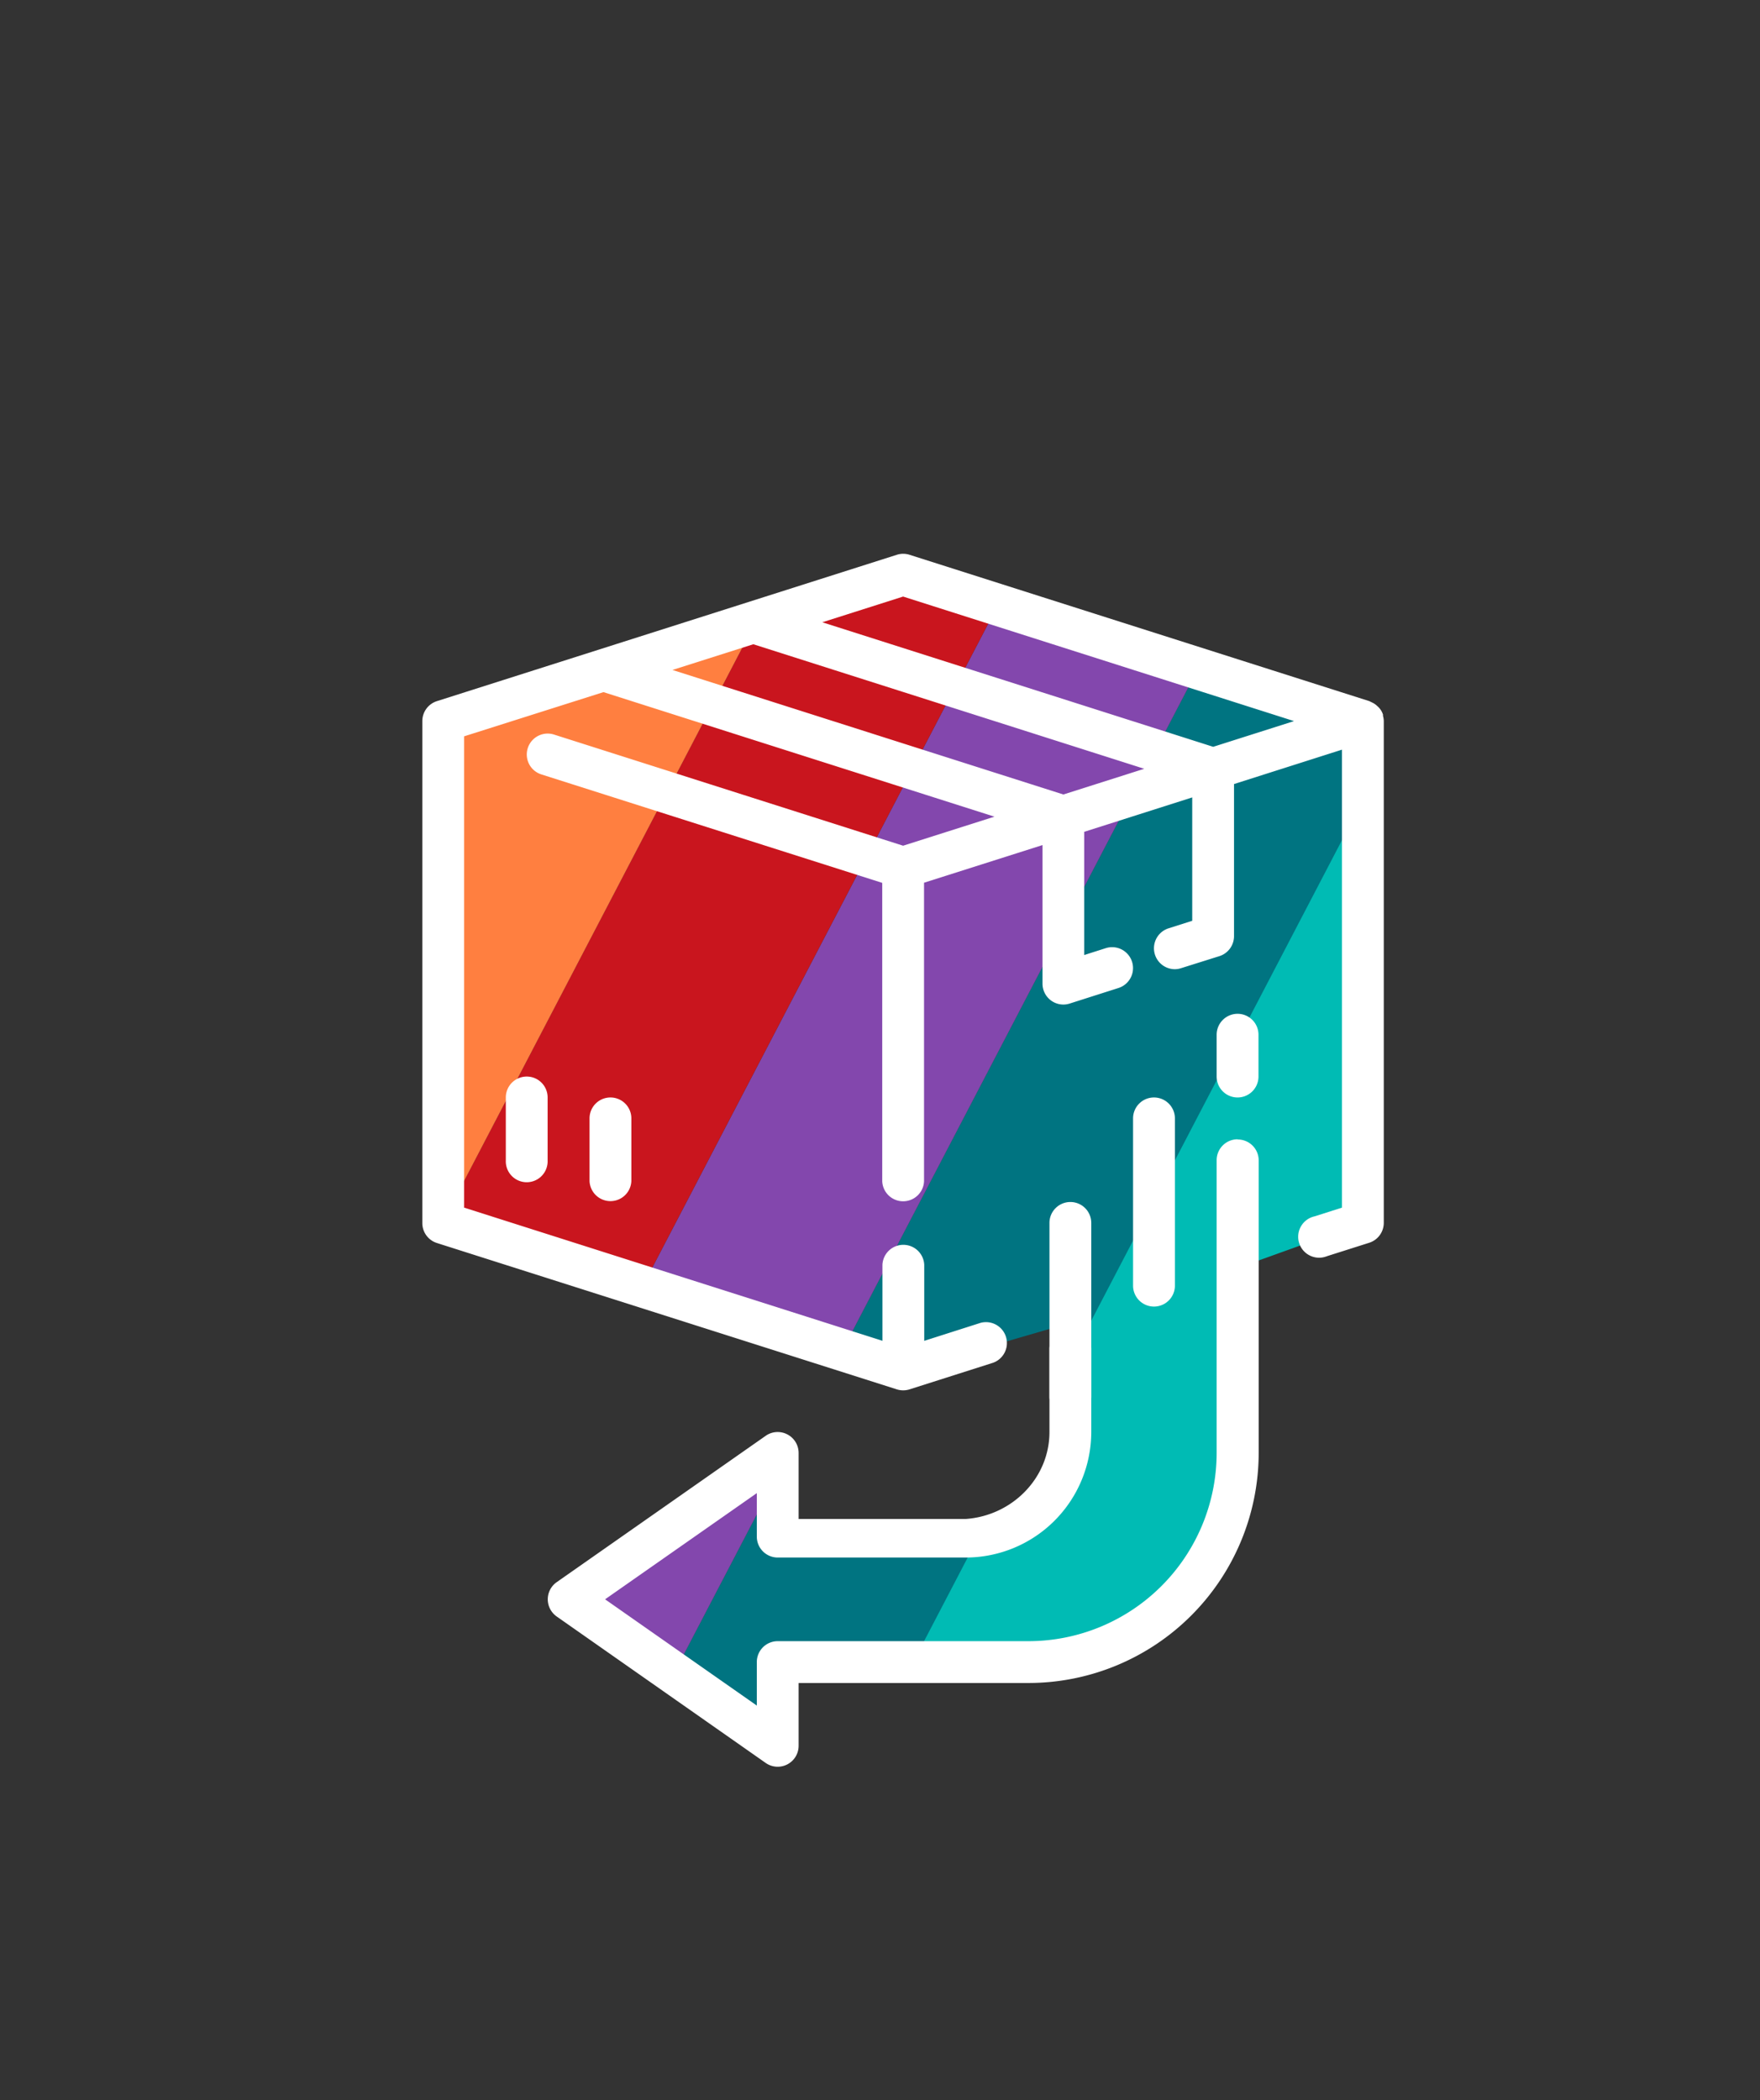 <svg xmlns="http://www.w3.org/2000/svg" xmlns:xlink="http://www.w3.org/1999/xlink" viewBox="0 0 438.25 522.74"><rect x="0" y="0" width="438.25" height="522.74" fill="#333333" stroke="none"/><defs><style>.cls-1{fill:none;}.cls-2{clip-path:url(#clip-path);}.cls-3{fill:#00bbb4;}.cls-4{fill:#007481;}.cls-5{fill:#8347ad;}.cls-6{fill:#c9151e;}.cls-7{fill:#ff7f40;}.cls-8{fill:#fff;}</style><clipPath id="clip-path" transform="translate(105.16 137.85)"><path class="cls-1" d="M233.23,43.79v-.17a4.26,4.26,0,0,0-1.26-2,5,5,0,0,0-.92-.74c-.2-.11-.39-.21-.6-.3s-.28-.15-.43-.21L121.24,5.79a5.11,5.11,0,0,0-3,0L9.46,40.41A5,5,0,0,0,6,45.12V163.78a4.94,4.94,0,0,0,3.46,4.72l108.78,34.61a5,5,0,0,0,3,0l35.13-10.21a5.25,5.25,0,0,0,0,.56l2,27.77c0,10.92-8.86,19.78-19.78,20.56H93V226.18a4.94,4.94,0,0,0-4.94-4.94,5,5,0,0,0-2.84.88L35.78,256.74a5,5,0,0,0-1.22,6.89,4.84,4.84,0,0,0,1.22,1.21l49.44,34.61A4.94,4.94,0,0,0,93,295.4V280.56h54.39c30,0,56.35-24.36,56.39-54.38v-48.5l.59-.18a5,5,0,0,0,1.38-.69l14.35-5.16L230,168.5a4.94,4.94,0,0,0,3.46-4.72V45.12A4.57,4.57,0,0,0,233.23,43.79Z"/></clipPath></defs><title>Fichier 3</title><g id="Calque_2" data-name="Calque 2"><g id="Calque_1-2" data-name="Calque 1"><g class="cls-2"><rect class="cls-3" x="-23.07" y="145.17" width="455.78" height="51.51" transform="translate(63.69 411.3) rotate(-62.44)"/><rect class="cls-4" x="-67.78" y="121.84" width="455.78" height="51.51" transform="translate(60.35 359.11) rotate(-62.44)"/><rect class="cls-5" x="-113.45" y="98.01" width="455.78" height="51.51" transform="translate(56.94 305.82) rotate(-62.44)"/><rect class="cls-6" x="-159.12" y="74.18" width="455.78" height="51.51" transform="translate(53.52 252.52) rotate(-62.44)"/><rect class="cls-7" x="-204.79" y="50.35" width="455.78" height="51.51" transform="translate(50.11 199.23) rotate(-62.44)"/></g><path class="cls-8" d="M239.22,40.24v-.18A4.49,4.49,0,0,0,237.89,38a5.19,5.19,0,0,0-1-.78c-.21-.11-.41-.22-.62-.31l-.46-.23L121.32.25a5.17,5.17,0,0,0-3.16,0L3.64,36.68a5.22,5.22,0,0,0-3.64,5V166.57a5.21,5.21,0,0,0,3.64,5L118.16,208a5.32,5.32,0,0,0,3.16,0l20.82-6.63a5.21,5.21,0,0,0-3.16-9.92l-14,4.47V177a5.21,5.21,0,0,0-10.41,0v18.91L10.41,162.76V45.44l34.7-11,97.35,31-22.74,7.23L32.79,45a5.2,5.2,0,0,0-3.15,9.92l84.88,27v74.28a5.21,5.21,0,0,0,10.41,0V81.88l29.5-9.37V107a5.2,5.2,0,0,0,5.2,5.21,5.26,5.26,0,0,0,1.57-.25l12.14-3.87a5.2,5.2,0,0,0-3.15-9.92l-5.37,1.71V69.21l26.89-8.56V91.36l-5.91,1.88a5.21,5.21,0,0,0,1.56,10.17,5.14,5.14,0,0,0,1.56-.25l9.55-3a5.23,5.23,0,0,0,3.65-5V57.32L229,48.76v114l-6.77,2.16a5.21,5.21,0,1,0,2.84,10l.28-.1,10.42-3.31a5.21,5.21,0,0,0,3.64-5V41.64a5.19,5.19,0,0,0-.23-1.4ZM159.63,59.92l-97.34-31,20.13-6.4,97.34,31Zm37.3-11.87-97.33-31,20.12-6.4,97.34,31Z" transform="translate(105.16 137.85)"/><path class="cls-8" d="M26,130.13a5.21,5.21,0,0,0-5.21,5.21V151a5.21,5.21,0,1,0,10.41,0V135.34a5.2,5.2,0,0,0-5.2-5.21Z" transform="translate(105.16 137.85)"/><path class="cls-8" d="M46.85,135.34a5.2,5.2,0,0,0-5.21,5.2v15.62a5.21,5.21,0,0,0,10.41,0V140.54a5.2,5.2,0,0,0-5.2-5.2Z" transform="translate(105.16 137.85)"/><path class="cls-8" d="M203,145.75a5.21,5.21,0,0,0-5.21,5.2v72.88A46.89,46.89,0,0,1,151,270.68H88.49a5.2,5.2,0,0,0-5.2,5.2v10.83L45.51,260.26l37.78-26.43v10.82a5.21,5.21,0,0,0,5.2,5.21h46.85a31.27,31.27,0,0,0,31.23-31.24V197.8a5.21,5.21,0,0,0-10.41,0v20.82c0,11.5-9.32,20.82-20.82,21.64H93.7V223.83a5.21,5.21,0,0,0-5.21-5.21,5.13,5.13,0,0,0-3,.95L33.45,256a5.21,5.21,0,0,0-1.27,7.25,5.32,5.32,0,0,0,1.27,1.28L85.51,301a5.21,5.21,0,0,0,8.19-4.27V281.09H151a57.34,57.34,0,0,0,57.26-57.26V151a5.2,5.2,0,0,0-5.21-5.2Z" transform="translate(105.16 137.85)"/><path class="cls-8" d="M161.37,161.36a5.21,5.21,0,0,0-5.21,5.21V210a5.21,5.21,0,0,0,10.41,0V166.57a5.2,5.2,0,0,0-5.2-5.21Z" transform="translate(105.16 137.85)"/><path class="cls-8" d="M203,114.51a5.22,5.22,0,0,0-5.21,5.21v10.41a5.21,5.21,0,0,0,10.42,0V119.72a5.21,5.21,0,0,0-5.21-5.21Z" transform="translate(105.16 137.85)"/><path class="cls-8" d="M182.19,135.34a5.2,5.2,0,0,0-5.21,5.2v41.64a5.21,5.21,0,1,0,10.42,0V140.54a5.21,5.21,0,0,0-5.21-5.2Z" transform="translate(105.16 137.85)"/></g></g></svg>